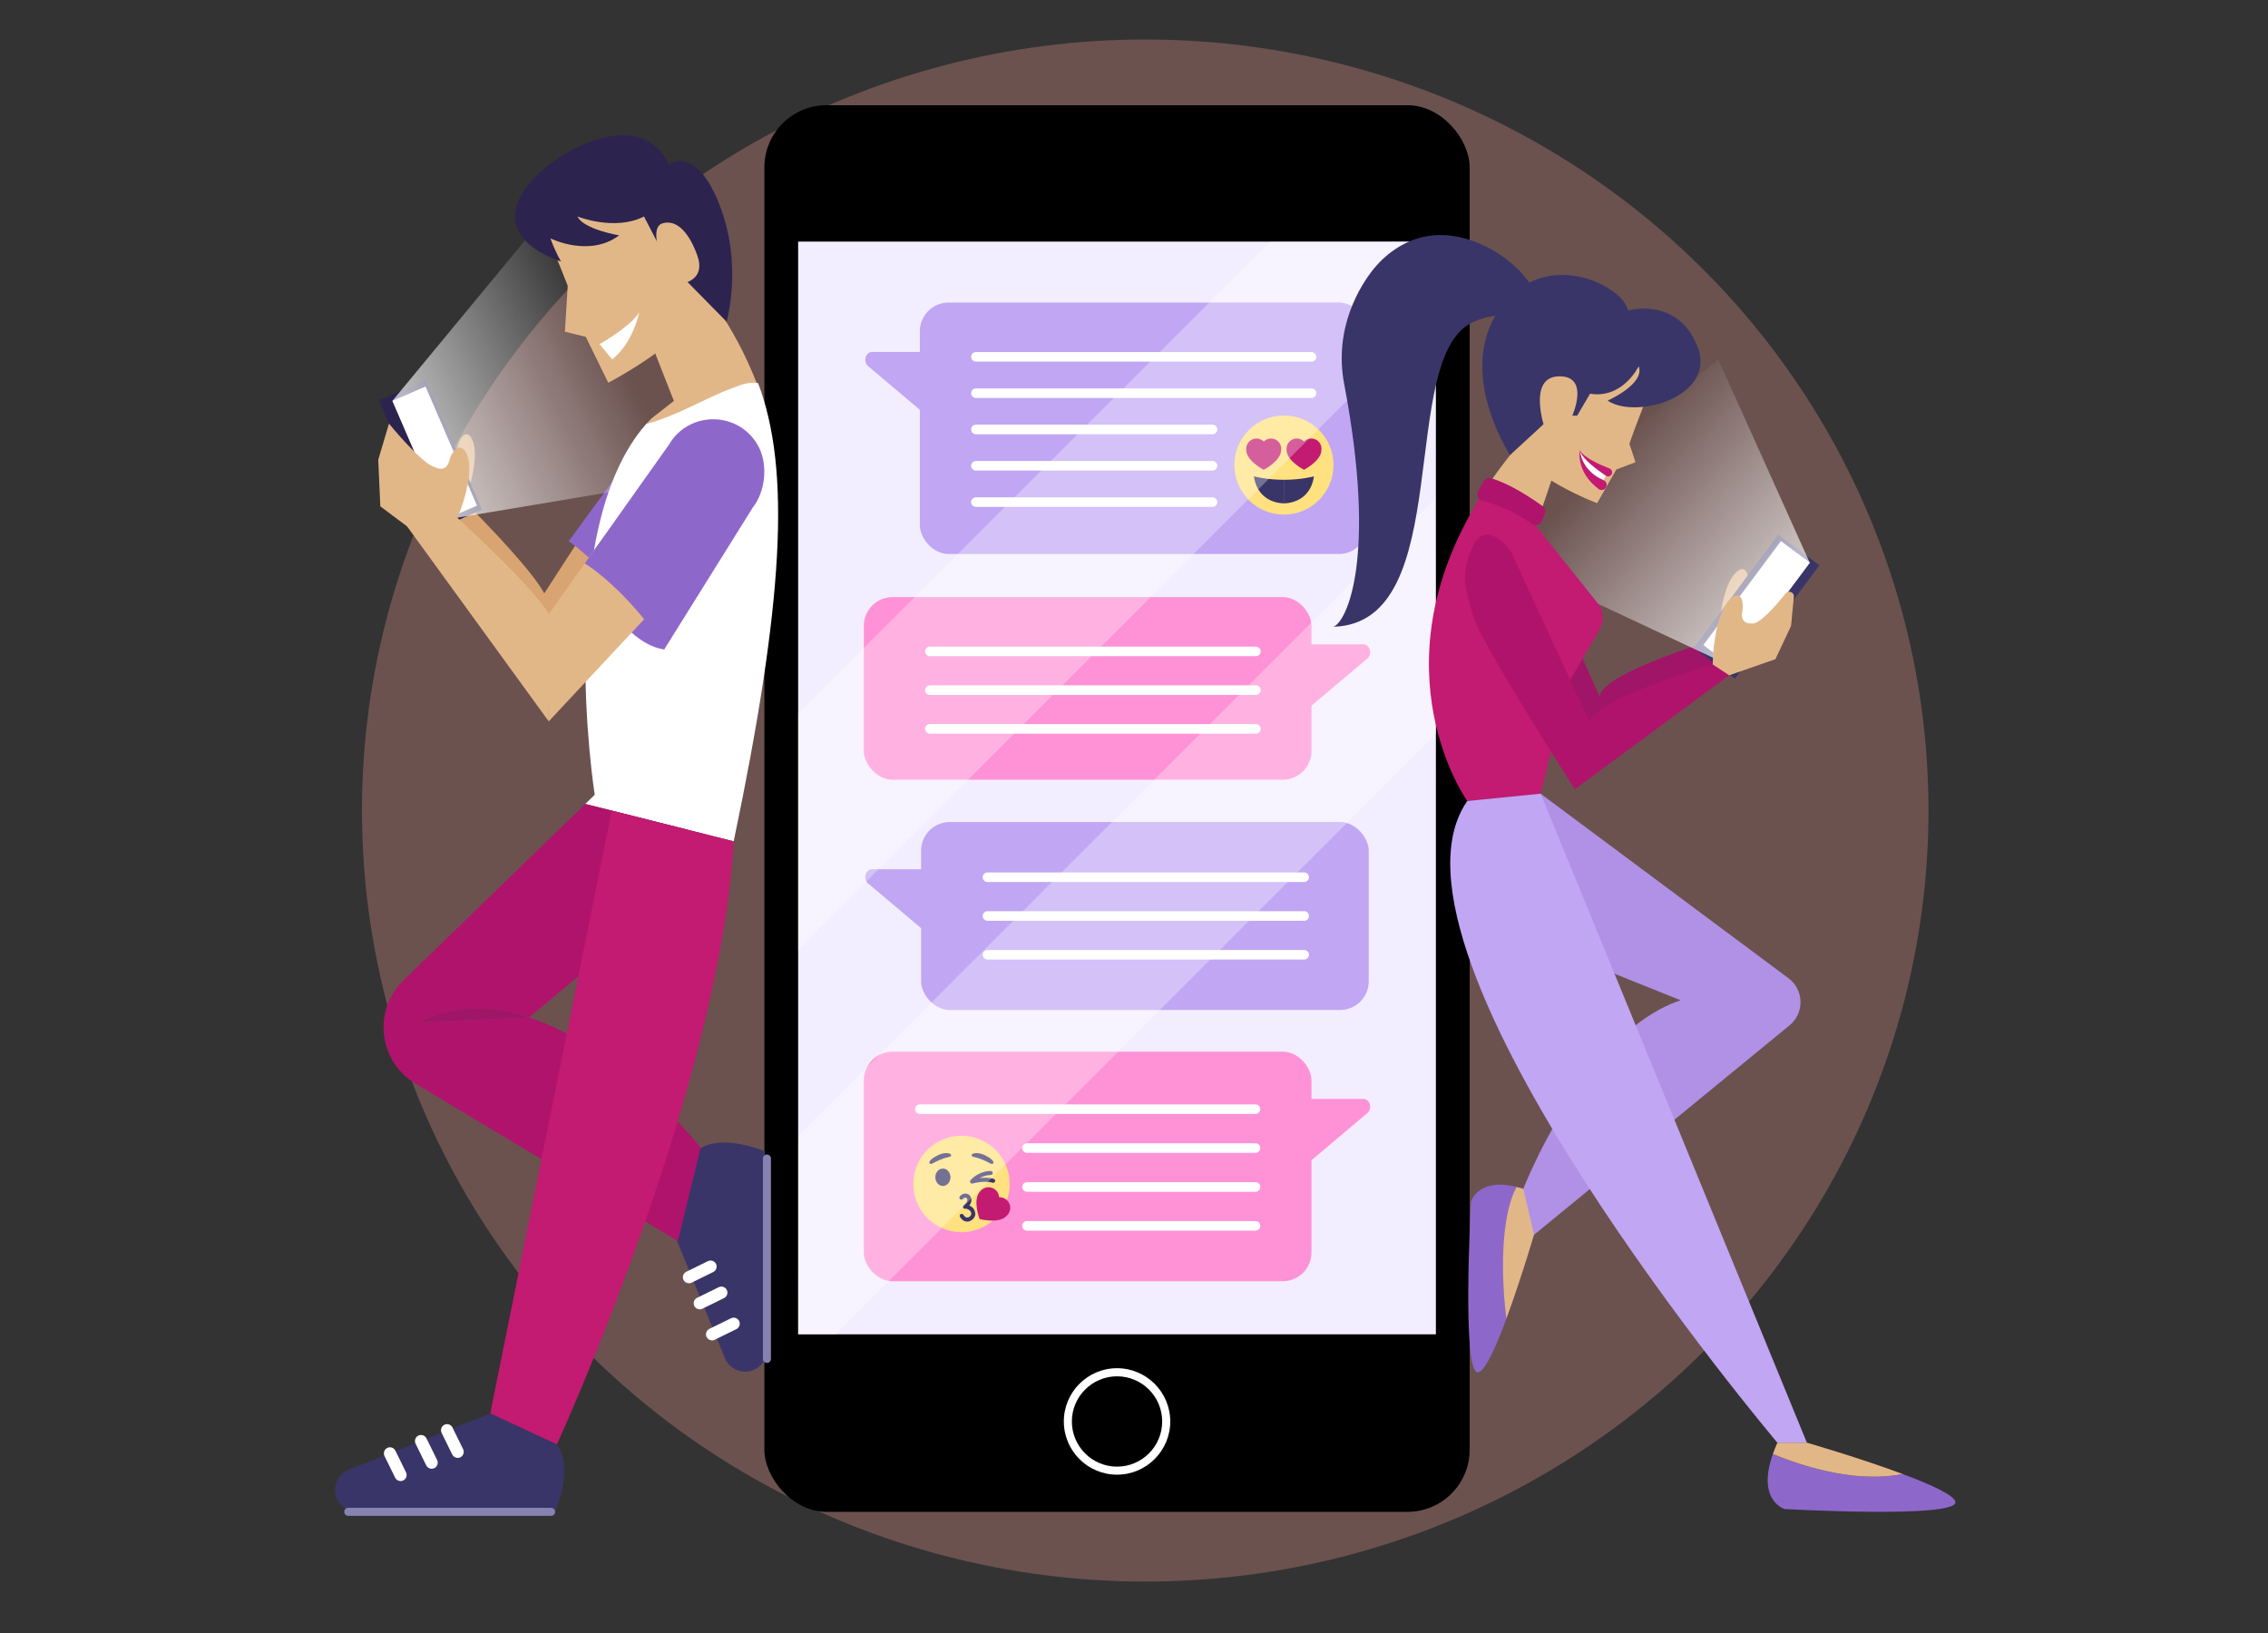 <?xml version="1.0" encoding="UTF-8"?><svg xmlns="http://www.w3.org/2000/svg" xmlns:xlink="http://www.w3.org/1999/xlink" viewBox="0 0 592.61 426.76"><rect x="0" y="0" width="592.61" height="426.76" fill="#333333" stroke="none"/><defs><style>.cls-1{fill:#f3eeff;}.cls-2,.cls-3{fill:#fff;}.cls-4{fill:#ffe180;}.cls-5{fill:#ff92d6;}.cls-6{fill:#a01568;}.cls-7{fill:#8e67cb;}.cls-8{fill:#b191e5;}.cls-9{fill:#b0136b;}.cls-10{fill:#d8a471;}.cls-11{fill:#c1a6f4;}.cls-12{fill:#c31a72;}.cls-13{fill:#e2b788;}.cls-14{fill:#8683b2;}.cls-15{fill:#2c244e;}.cls-16{fill:#393568;}.cls-17{fill:url(#Degradado_sin_nombre_2-2);}.cls-18{fill:url(#Degradado_sin_nombre_2);}.cls-19{fill:none;stroke:#fff;stroke-linecap:round;stroke-miterlimit:10;stroke-width:2.5px;}.cls-3,.cls-20{opacity:.3;}.cls-20{fill:#ec9991;}</style><linearGradient id="Degradado_sin_nombre_2" x1="370" y1="150.26" x2="423.19" y2="123.59" gradientTransform="translate(860.19 114.72) rotate(-164.37) scale(1 -1)" gradientUnits="userSpaceOnUse"><stop offset="0" stop-color="#fff" stop-opacity=".7"/><stop offset="1" stop-color="#fff" stop-opacity="0"/></linearGradient><linearGradient id="Degradado_sin_nombre_2-2" x1="109.29" y1="118.61" x2="161.44" y2="92.46" gradientTransform="matrix(1,0,0,1,0,0)" xlink:href="#Degradado_sin_nombre_2"/></defs><g id="BACKGROUND"><ellipse class="cls-20" cx="299.24" cy="211.78" rx="204.66" ry="201.46"/></g><g id="OBJECTS"><rect x="199.73" y="27.49" width="184.28" height="367.53" rx="16.24" ry="16.24"/><rect class="cls-1" x="208.55" y="63.13" width="166.64" height="285.51"/><path class="cls-2" d="m291.87,385.31c-7.67,0-13.9-6.24-13.9-13.91s6.24-13.91,13.9-13.91,13.91,6.24,13.91,13.91-6.24,13.91-13.91,13.91Zm0-25.7c-6.5,0-11.8,5.29-11.8,11.8s5.29,11.8,11.8,11.8,11.8-5.29,11.8-11.8-5.29-11.8-11.8-11.8Z"/><rect class="cls-5" x="225.72" y="156" width="116.97" height="47.72" rx="7.5" ry="7.5" transform="translate(568.4 359.73) rotate(180)"/><path class="cls-5" d="m318.44,168.35h37.83c1.58,0,2.34,2.29,1.19,3.56l-17.18,14.5-21.84-18.06Z"/><line class="cls-19" x1="328.15" y1="170.2" x2="242.98" y2="170.2"/><line class="cls-19" x1="328.15" y1="180.32" x2="242.98" y2="180.32"/><line class="cls-19" x1="328.15" y1="190.44" x2="242.98" y2="190.44"/><rect class="cls-11" x="240.66" y="214.77" width="116.97" height="49.12" rx="7.5" ry="7.5" transform="translate(598.3 478.67) rotate(180)"/><path class="cls-11" d="m265.67,227.12h-37.83c-1.58,0-2.34,2.29-1.19,3.56l17.18,14.5,21.84-18.06Z"/><line class="cls-19" x1="340.77" y1="229.21" x2="258.02" y2="229.21"/><line class="cls-19" x1="340.77" y1="239.33" x2="258.02" y2="239.33"/><line class="cls-19" x1="340.77" y1="249.46" x2="258.02" y2="249.46"/><rect class="cls-11" x="240.36" y="79.04" width="116.97" height="65.71" rx="7.5" ry="7.5" transform="translate(597.68 223.8) rotate(180)"/><path class="cls-11" d="m265.67,91.96h-37.83c-1.58,0-2.34,2.29-1.19,3.56l17.18,14.5,21.84-18.06Z"/><line class="cls-19" x1="342.69" y1="93.24" x2="255" y2="93.24"/><line class="cls-19" x1="342.69" y1="102.73" x2="255" y2="102.73"/><line class="cls-19" x1="316.82" y1="112.21" x2="255" y2="112.21"/><line class="cls-19" x1="316.82" y1="121.7" x2="255" y2="121.7"/><line class="cls-19" x1="316.82" y1="131.19" x2="255" y2="131.19"/><circle class="cls-4" cx="335.48" cy="121.51" r="12.95"/><path class="cls-16" d="m327.64,124.46s3.18.9,7.86.9v6.15s-6.79.27-7.86-7.05Z"/><path class="cls-16" d="m343.32,124.46s-3.18.9-7.87.9v6.15s6.79.27,7.87-7.05Z"/><path class="cls-12" d="m334.78,117.26c0-.19-.02-.38-.06-.57-.26-1.21-1.33-2.11-2.62-2.11-.74,0-1.4.3-1.89.78-.48-.48-1.15-.78-1.89-.78-1.28,0-2.36.9-2.62,2.11-.04.18-.06.37-.06.57,0,.04,0,.09,0,.13,0,.05,0,.1,0,.15,0,2.88,4.56,5.21,4.56,5.21,0,0,4.56-2.33,4.56-5.21,0-.05,0-.1,0-.15,0-.04,0-.09,0-.13Z"/><path class="cls-12" d="m345.3,117.26c0-.19-.02-.38-.06-.57-.26-1.21-1.33-2.11-2.62-2.11-.74,0-1.4.3-1.89.78-.48-.48-1.15-.78-1.89-.78-1.28,0-2.36.9-2.62,2.11-.04.18-.06.37-.06.57,0,.04,0,.09,0,.13,0,.05,0,.1,0,.15,0,2.88,4.56,5.21,4.56,5.21,0,0,4.56-2.33,4.56-5.21,0-.05,0-.1,0-.15,0-.04,0-.09,0-.13Z"/><rect class="cls-5" x="225.72" y="274.77" width="116.97" height="59.99" rx="7.5" ry="7.5" transform="translate(568.4 609.54) rotate(180)"/><path class="cls-5" d="m318.44,287.12h37.83c1.58,0,2.34,2.29,1.19,3.56l-17.18,14.5-21.84-18.06Z"/><line class="cls-19" x1="328.05" y1="289.81" x2="240.36" y2="289.81"/><line class="cls-19" x1="328.05" y1="299.97" x2="268.35" y2="299.97"/><line class="cls-19" x1="328.05" y1="310.14" x2="268.35" y2="310.14"/><line class="cls-19" x1="328.05" y1="320.3" x2="268.35" y2="320.3"/><circle class="cls-4" cx="251.21" cy="309.33" r="12.6" transform="translate(-107.78 482.29) rotate(-76.64)"/><path class="cls-12" d="m263.26,317.45c.13-.15.25-.31.35-.48.63-1.11.43-2.55-.56-3.44-.57-.51-1.29-.74-1.99-.71-.04-.71-.35-1.4-.91-1.9-.99-.89-2.44-.93-3.47-.19-.16.11-.3.25-.44.4-.03.03-.06.07-.09.1-.04.04-.07.07-.11.11-1.99,2.22-.09,7.17-.09,7.17,0,0,5.13,1.36,7.12-.86.03-.04.07-.08.1-.12.03-.03.06-.06.09-.1Z"/><path class="cls-16" d="m248.35,307.6c0,1.25-.89,2.27-1.98,2.27s-1.98-1.02-1.98-2.27.89-2.27,1.98-2.27,1.98,1.02,1.98,2.27Z"/><path class="cls-16" d="m253.99,309.25c-.18,0-.35-.09-.45-.24-.13-.2-.11-.46.05-.63,2.22-2.5,5.17-2.42,5.29-2.42.29.01.52.25.51.54s-.24.51-.54.51c-.02,0-1.41-.03-2.89.8,1.1-.13,2.46-.16,3.69.21.28.08.44.38.36.65-.08.28-.37.44-.65.36-2.23-.66-5.18.2-5.21.2-.05.01-.1.02-.15.02Z"/><path class="cls-16" d="m252.72,319.18c-.53,0-1.27-.22-1.88-1.23-.15-.25-.07-.57.18-.72.25-.15.57-.07.72.18.35.58.76.81,1.21.69.49-.13.84-.62.84-.88,0-.39-.14-.7-.42-.96-.39-.35-.92-.46-1.06-.45-.24.09-.49,0-.62-.23-.13-.23-.05-.52.15-.68.34-.27.71-.61.87-1.02.11-.29.08-.7-.16-.88-.24-.18-.7-.06-.92.24-.17.24-.5.28-.74.11-.23-.17-.28-.5-.11-.74.57-.76,1.69-.98,2.39-.46.67.5.77,1.43.52,2.1-.1.28-.25.52-.42.73.18.08.36.17.52.28.68.46,1.05,1.16,1.05,1.96s-.72,1.65-1.61,1.9c-.12.03-.3.07-.51.07Z"/><path class="cls-16" d="m243.57,304.03s.43-.24,1.07-.55c.86-.41,2.11-.94,3.16-1.14,1.84-.35.06-1.91-2.89-.42-2.95,1.48-2.11,2.5-1.35,2.11Z"/><path class="cls-16" d="m258.85,304.03s-.43-.24-1.07-.55c-.86-.41-2.11-.94-3.16-1.14-1.84-.35-.06-1.91,2.89-.42s2.11,2.5,1.35,2.11Z"/><polygon class="cls-3" points="208.55 186.47 331.88 63.13 375.27 63.13 375.27 81.4 208.55 248.11 208.55 186.47"/><polygon class="cls-3" points="375.27 191.71 218.33 348.64 208.55 348.64 208.59 296.73 374.89 130.43 375.27 191.71"/><path class="cls-6" d="m397.8,137.07l22.61,50.36-6.31,11.91s-23.66-37.91-25.77-45.22c-2.1-7.31-3.42-11.19,0-18.41,3.42-7.21,9.47,1.35,9.47,1.35Z"/><path class="cls-6" d="m453.27,169.56l-39.18,29.78,4.04-16.96s-4.04-4.88,33.03-16.3l2.1,3.47Z"/><path class="cls-10" d="m453.27,169.56l9.68-3.47s-1.31-9.17-4.12-10.07c0,0-2.81.25-2.25-3.02.56-3.28-.63-5.98-3.31-3.08s-4.15,10.82-4.16,16.82l4.16,2.83Z"/><rect class="cls-16" x="452.26" y="140.06" width="13.41" height="36.91" transform="translate(732.1 559.97) rotate(-143.28)"/><rect class="cls-2" x="454.25" y="140.85" width="9.42" height="33.9" transform="translate(732.52 558.68) rotate(-143.28)"/><polygon class="cls-18" points="472.87 147.03 448.96 93.9 388.07 143.95 452.6 174.2 472.87 147.03"/><path class="cls-16" d="m388.37,64.46c-4.73-2.36-10.12-3.63-15.34-2.78-5.48.9-10.43,4.13-13.97,8.42-3.54,4.28-10.64,15.51-7.84,30.21,8.67,45.55.62,62.25-2.8,63.45,32.35-.86,16.36-70.62,36.51-79.62,8.68-3.88,12.02.59,13.72-1.94,1.88-2.81,4.02-3.49,2.05-6.72-2.92-4.77-7.35-8.53-12.33-11.02Z"/><path class="cls-13" d="m406.94,74.32c11.14-.36,20.78,7.58,23.17,18.47.91,4.15,1.07,8.7-.55,12.91-4.71,12.26-3.77,10.37-3.77,10.37l1.56,4.71-5.01,1.89-5.03,8.8s-18.86-7.01-23.09-16.73c-4.22-9.69-11.04-23.15,2.35-36.38,2.87-2.83,6.59-3.92,10.38-4.04Z"/><path class="cls-13" d="m396.54,116.5l9.38,7.43-2.86,8.44c-4.01-2.92-8.45-5.55-13.16-7.19,2-2.86,4.2-5.76,6.65-8.69Z"/><path class="cls-12" d="m386.44,130.46c5.51,1.36,9.9,2.67,14.27,6.22l16.76,20.93c1.57,1.96,1.77,4.67.51,6.84l-8.24,14.15-7.17,28.78-19.18,1.92s-24.47-34.17,3.06-78.84Z"/><path class="cls-9" d="m389.57,124.95c4.78,1.4,9.86,4.7,13.55,7.33.61.44.83,1.23.55,1.93l-.86,2.07c-.39.95-1.56,1.29-2.4.7-2.43-1.7-7.35-4.75-13.13-6.17-.95-.23-1.49-1.24-1.13-2.15.42-1.05,1-2.08,1.63-3.05.38-.59,1.11-.86,1.79-.67Z"/><path class="cls-7" d="m396.29,310.13c-10.07-2.55-11.92,3.83-11.92,3.83,0,0-2.55,45.56,1.91,44.61,1.78-.38,4.59-6.63,7.33-13.99-1.37-10.72-1.26-25.94,2.69-34.44Z"/><path class="cls-13" d="m401.69,312.06c-2.03-.91-3.82-1.53-5.41-1.93-4.25,7.7-4.06,23.72-2.69,34.44,4.13-11.12,8.09-24.8,8.09-24.8v-7.71Z"/><path class="cls-8" d="m456.33,260.9c-35.26-9.92-58.31,49.73-58.31,49.73l2.82,12,66.69-54.67c3.99-3.2,3.89-9.31-.22-12.37l-64.76-48.21-20.42,18.26v12.85l70.52,28.28,3.67-5.88Z"/><path class="cls-7" d="m510.92,392.38c-.38-1.76-6.47-4.52-13.72-7.22-11.06,2.13-23.46-.93-33.97-5.23-4.31,12.21,3.09,14.36,3.09,14.36,0,0,45.56,2.55,44.61-1.91Z"/><path class="cls-13" d="m497.2,385.15c-11.17-4.17-25.07-8.2-25.07-8.2h-7.71c-.47,1.05-.86,2.04-1.19,2.97,10.52,4.3,22.92,7.36,33.97,5.23Z"/><path class="cls-9" d="m394.7,143.95l23.28,50.36-6.5,11.91s-24.37-37.91-26.53-45.22c-2.17-7.31-3.52-11.19,0-18.41,3.52-7.21,9.75,1.35,9.75,1.35Z"/><path class="cls-9" d="m451.83,176.44l-40.34,29.78,4.16-16.96s-4.16-4.88,34.01-16.3l2.17,3.47Z"/><path class="cls-13" d="m451.83,176.44l12.07-4.21,4.08-8.68.74-7.62c.12-1.19-1.39-1.81-2.14-.87-2.8,3.5-7.15,8.42-9.04,7.83,0,0-2.89.25-2.31-3.02.58-3.28-.65-5.98-3.41-3.08s-4.28,10.82-4.29,16.82l4.29,2.83Z"/><path class="cls-16" d="m425.39,81.13s12.89-3.74,18.12,9.34c5.23,13.08-16.06,19.25-23.45,14.2,0,0,9.81-4.3,8.12-8.97,0,0-4.11,8.56-12.71,7.17l-3.36,5.72h-6.35l-11.19,10.3s-14.41-21.75-2.64-38.26c11.77-16.51,32.33-5.86,33.45.49Z"/><path class="cls-13" d="m410.83,108.6s4.7-10.48-3.55-10.27c-8.25.21-3.65,13.57-3.65,13.57"/><path class="cls-11" d="m402.56,207.38l69.57,169.58h-7.71s-108.45-128.18-81.04-167.66l19.18-1.92Z"/><path class="cls-2" d="m412.8,117.51s.07.76,1.3,1.89c1.05.96,2.98,2.13,5.98,3.96,0,0-1.55,3.04-1.89,3.62,0,0-5.39-3.82-5.39-9.47Z"/><path class="cls-12" d="m417.66,127.74c-.8-.63-1.57-1.3-2.23-2.08-.68-.75-1.22-1.62-1.67-2.5-.86-1.79-1.25-3.78-.96-5.64.07.93.33,1.83.68,2.66.36.83.82,1.6,1.39,2.28.58.66,1.19,1.28,1.91,1.76.69.51,1.46.9,2.23,1.26l.04.02c.67.31.95,1.1.64,1.77s-1.1.95-1.77.64c-.09-.04-.18-.1-.26-.16Z"/><path class="cls-12" d="m412.8,117.51c.26.75.92,1.26,1.52,1.73.62.47,1.3.87,1.98,1.24,1.38.74,2.82,1.36,4.27,1.94h0c.55.22.81.83.6,1.38-.21.55-.83.81-1.38.6-.07-.03-.14-.07-.21-.11-1.35-.91-2.67-1.87-3.9-2.94-.61-.54-1.21-1.1-1.74-1.73-.5-.62-1.06-1.3-1.16-2.12Z"/><path class="cls-10" d="m107.46,129.44l34.74,52.37.11-24.08s6.13.66-20.93-26.72l-13.92-1.57Z"/><path class="cls-10" d="m114.45,136.87l-7.24-7.69s6.26-11.33,9.12-10.79c0,0,2.4,1.56,3.19-1.6s2.92-4.99,4.16-1.15c1.24,3.84-.58,11.55-2.95,16.87l-6.3,4.36Z"/><path class="cls-10" d="m168.5,150.99l-26.3,30.82v-26.75l11.41-17.61c5.52,3.7,10.58,8.15,14.89,13.54Z"/><path class="cls-7" d="m148.58,141.42l21.01-28.65c4.68-8.77,16.38-8.36,20.53.73h0c2.02,4.43,1.41,10.97-1.39,14.86l-20.23,35.51c-3.57-7.75-14.4-18.75-19.92-22.45Z"/><rect class="cls-15" x="105.78" y="100.45" width="13.41" height="36.91" transform="translate(-37.94 54.39) rotate(-23.38)"/><rect class="cls-2" x="108.88" y="101.47" width="9.42" height="33.9" transform="translate(-37.66 54.78) rotate(-23.37)"/><polygon class="cls-17" points="102.54 104.73 139.75 59.71 184.9 124.32 115.99 135.85 102.54 104.73"/><path class="cls-13" d="m192.02,102.01c-7.72,2.9-15.23,6.65-23.09,8.68.4-.44.8-.88,1.22-1.3l5.93-4.63-8.37-21.32,14.5-9.55s9.12,9.41,15.82,27c-1.99-.37-4.14.37-6,1.12Z"/><path class="cls-2" d="m168.93,110.69c8.5-2.2,14.31-6.25,22.66-9.38,2.01-.8,4.33-1.6,6.49-1.21,8.61,22.63,6.69,57.28-6.37,119.72l-11.99-3.02h0s-26.78-6.74-26.78-6.74l2.46-2.39s-10.99-69.43,13.53-96.99Z"/><path class="cls-13" d="m166.26,43.06c-9.18-.31-20.98,6.55-22.94,16.05-.64,3.07,1.87,7.51,3.12,10.79.22.59,1.9,4.78,1.9,4.78l-.74,11.99,5.45,1.34,5.88,11.99s18.89-9.77,22.38-18.25c3.48-8.45,4.54-23.64-6.49-35.18-2.36-2.47-5.43-3.42-8.55-3.52Z"/><path class="cls-15" d="m174.73,43.05s-3.69-11.21-18.85-6.55c-14.67,4.51-34.38,22.81-9.28,31.84,0,0-1.44-2.34-2.78-6.06,0,0,10.12,5.1,17.95-.78,0,0-9.35-1.59-10.88-4.93,0,0,9.74,3.89,17.38,0l6.11,11.78,4.19,4.25,11.28,11.45s4.37-14.89-1.94-30.77-13.18-10.23-13.18-10.23Z"/><path class="cls-13" d="m173.15,68.35s-3.76-8.92,0-10.01c3.76-1.09,7.02,2.62,9.1,8.55s-3.26,7-3.26,7l-4.29,1.39-1.56-6.93Z"/><path class="cls-2" d="m156.66,89.93s7.94-4.47,10.34-8.27c0,0-1.57,7.94-7.03,12.24l-3.31-3.97Z"/><path class="cls-16" d="m174.38,318.04l15.02,36.81c.88,2.16,3,3.57,5.33,3.55h0c3.15-.03,5.68-2.61,5.65-5.76l-.49-51.81s-11.56-4.98-17.6-.29l-7.92,17.49Z"/><path class="cls-14" d="m200.39,356.11c-.58,0-1.05-.47-1.05-1.05v-52.35c0-.58.47-1.05,1.05-1.05s1.05.47,1.05,1.05v52.35c0,.58-.47,1.05-1.05,1.05Z"/><path class="cls-2" d="m186.05,350.22c-.58,0-1.15-.32-1.42-.88-.38-.78-.06-1.73.72-2.12l5.66-2.78c.79-.38,1.73-.06,2.12.72.38.78.06,1.73-.72,2.12l-5.66,2.78c-.22.11-.46.16-.7.16Z"/><path class="cls-2" d="m182.83,342.11c-.58,0-1.15-.32-1.42-.88-.38-.78-.06-1.73.72-2.12l5.66-2.78c.78-.39,1.73-.06,2.12.72.38.78.06,1.73-.72,2.12l-5.66,2.78c-.22.11-.46.16-.7.16Z"/><path class="cls-2" d="m180.01,335.3c-.58,0-1.15-.32-1.42-.88-.38-.78-.06-1.73.72-2.12l5.66-2.78c.78-.38,1.73-.06,2.12.72.38.78.06,1.73-.72,2.12l-5.66,2.78c-.22.11-.46.16-.7.16Z"/><path class="cls-9" d="m105.43,256.12l47.51-46.06,26.78,6.74,2.34,12.44-43.79,36.6h-.01c-9.41-3.08-19.42-3.49-29.1,1.31l29.1-1.31c24.42,8,44.81,34.05,44.81,34.05l-5.95,24.39-68.57-41.14c-9.66-5.8-11.21-19.18-3.12-27.02Z"/><path class="cls-6" d="m138.26,265.84l-29.1,1.31c9.68-4.8,19.69-4.39,29.1-1.31Z"/><path class="cls-12" d="m128.09,369.34l31.74-157.54,31.88,8.02c-3.74,65.17-46.21,157.6-46.21,157.6l-17.41-8.08Z"/><path class="cls-16" d="m128.09,369.34l-36.95,14.68c-2.17.86-3.6,2.96-3.6,5.3h0c0,3.15,2.55,5.7,5.7,5.7h51.81s5.09-11.51.45-17.59l-17.41-8.08Z"/><path class="cls-14" d="m144,396.07h-53.01c-.58,0-1.05-.47-1.05-1.05s.47-1.05,1.05-1.05h53.01c.58,0,1.05.47,1.05,1.05s-.47,1.05-1.05,1.05Z"/><path class="cls-2" d="m104.67,386.98c-.58,0-1.15-.32-1.42-.88l-2.78-5.66c-.38-.78-.06-1.73.72-2.12.78-.39,1.73-.06,2.12.72l2.78,5.66c.38.78.06,1.73-.72,2.12-.22.11-.46.16-.7.16Z"/><path class="cls-2" d="m112.79,383.76c-.58,0-1.15-.32-1.42-.88l-2.78-5.66c-.39-.78-.06-1.73.72-2.12.78-.38,1.73-.06,2.12.72l2.78,5.66c.39.78.06,1.73-.72,2.12-.22.11-.46.16-.7.16Z"/><path class="cls-2" d="m119.59,380.93c-.58,0-1.15-.32-1.42-.88l-2.78-5.66c-.38-.78-.06-1.73.72-2.12.78-.38,1.73-.06,2.12.72l2.78,5.66c.38.78.06,1.73-.72,2.12-.22.11-.46.16-.7.16Z"/><path class="cls-7" d="m152.78,147.22s8.58,20.63,20.76,22.48v-24.78l-20.76,2.3Z"/><path class="cls-13" d="m103.54,133.64l39.84,54.84.12-25.22s7.03.69-24-27.98l-15.96-1.64Z"/><path class="cls-13" d="m111.56,141.42l-12.18-9.12-.55-12.17,2.81-9.44s8.81,10.82,12.09,11.39c0,0,2.75,1.64,3.66-1.68.91-3.32,3.35-5.22,4.78-1.2,1.42,4.02-.67,12.1-3.38,17.66l-7.22,4.57Z"/><path class="cls-13" d="m173.54,156.21l-30.16,32.27v-28.01l13.08-18.44c6.33,3.88,12.13,8.54,17.08,14.18Z"/><path class="cls-7" d="m152.78,147.22l22.01-31.03c5.37-9.19,18.79-8.75,23.55.77h0c2.32,4.64,1.62,11.48-1.59,15.56l-23.2,37.18c-4.09-8.12-14.43-18.6-20.76-22.48Z"/></g></svg>